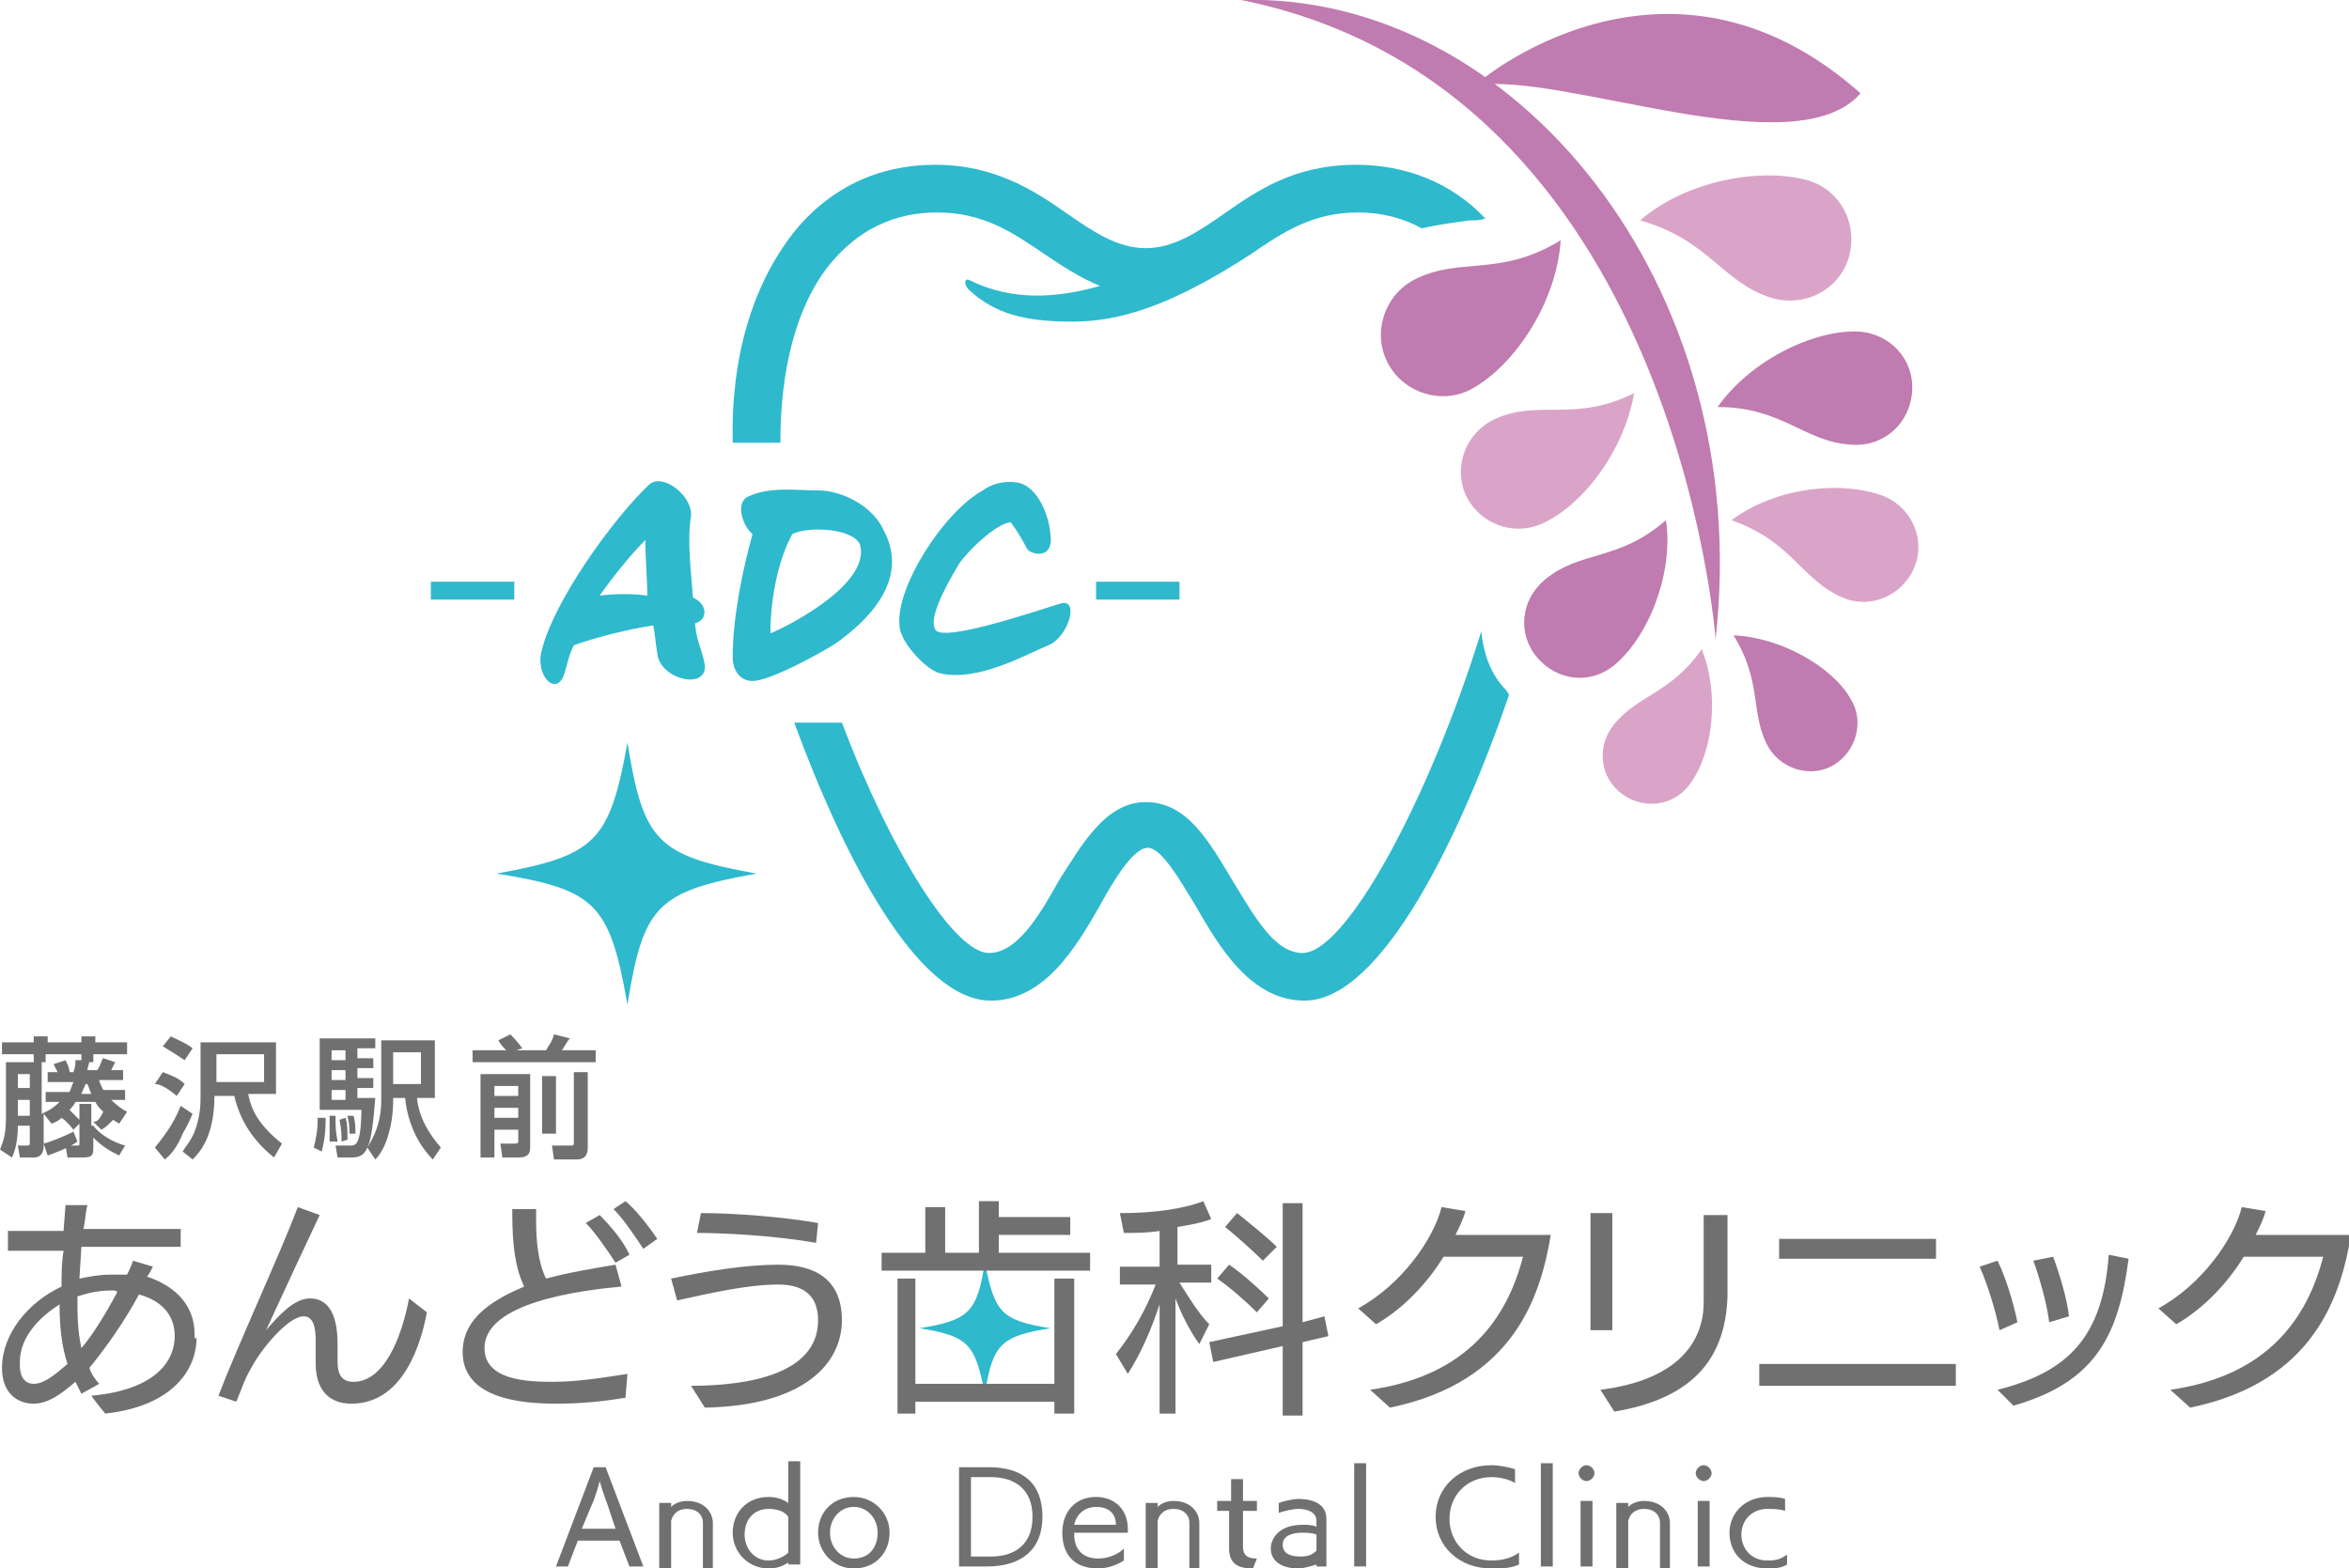 <?xml version="1.0" encoding="utf-8"?>
<!-- Generator: Adobe Illustrator 24.2.3, SVG Export Plug-In . SVG Version: 6.00 Build 0)  -->
<svg version="1.1" id="レイヤー_1" xmlns="http://www.w3.org/2000/svg" xmlns:xlink="http://www.w3.org/1999/xlink" x="0px"
	 y="0px" viewBox="0 0 118.3 79" style="enable-background:new 0 0 118.3 79;" xml:space="preserve">
<style type="text/css">
	.st0{fill:#2EB9CD;}
	.st1{fill:#C07BB0;}
	.st2{fill:#DAA4C8;}
	.st3{fill:#717071;}
</style>
<g>
	<path class="st0" d="M31.6,37.4c-0.9,5-1.6,5.7-6.6,6.6c5,0.8,5.7,1.5,6.6,6.6c0.8-5,1.5-5.7,6.5-6.6
		C33.1,43.1,32.4,42.4,31.6,37.4"/>
	<path class="st0" d="M75.7,34.6c-0.7-0.8-1-1.8-1.1-2.8C72,40.2,67.8,48,65.6,48c-1.4,0-2.4-1.8-3.5-3.6c-1.2-2-2.3-4-4.4-4
		c-2,0-3.2,2.1-4.4,4c-1,1.8-2.1,3.6-3.5,3.6c-1.7,0-4.9-5-7.4-11.6H40c2.5,6.8,6.2,14,9.9,14c2.7,0,4.3-2.7,5.5-4.8
		c0.7-1.3,1.7-2.9,2.4-2.9c0.7,0,1.6,1.6,2.4,2.9c1.2,2.1,2.8,4.8,5.5,4.8c3.9,0,7.9-8.4,10.3-15.4C75.9,34.8,75.8,34.7,75.7,34.6"
		/>
	<path class="st0" d="M39.3,22.3c0-3.7,0.8-6.9,2.5-9c1.4-1.7,3.2-2.6,5.4-2.6c2.3,0,3.8,1,5.4,2.1c0.9,0.6,1.8,1.2,2.8,1.6
		c-2.1,0.6-4.4,0.8-6.6-0.3c-0.2-0.1-0.3,0.2,0,0.5c1.3,1.2,2.8,1.6,5.2,1.6c2.4,0,5-0.8,9-3.4c1.6-1.1,3.1-2.1,5.4-2.1
		c1.2,0,2.3,0.3,3.2,0.8c0.9-0.2,1.7-0.3,2.4-0.4c0.3,0,0.6,0,0.8-0.1c-1.7-1.8-4-2.7-6.5-2.7c-3.1,0-5,1.3-6.7,2.5
		c-1.3,0.9-2.5,1.7-3.9,1.7c-1.4,0-2.6-0.8-3.9-1.7c-1.7-1.2-3.7-2.5-6.7-2.5c-2.9,0-5.4,1.2-7.2,3.5c-2,2.6-3.1,6.2-3,10.5H39.3z"
		/>
	<path class="st1" d="M93.2,35.2c0.7,1.1,0.3,2.6-0.8,3.3c-1.1,0.7-2.6,0.3-3.3-0.8c-1-1.7-0.3-3.3-1.8-5.7
		C89.7,32.1,92.3,33.6,93.2,35.2"/>
	<path class="st2" d="M85.1,39.5c-0.8,1.1-2.3,1.3-3.4,0.5c-1.1-0.8-1.3-2.3-0.5-3.4c1.2-1.6,2.9-1.6,4.5-3.9
		C86.6,34.9,86.3,37.9,85.1,39.5"/>
	<path class="st2" d="M94.9,25c1.4,0.6,2.1,2.2,1.5,3.6c-0.6,1.4-2.2,2.1-3.6,1.5c-2.1-0.9-2.5-2.8-5.6-3.9
		C89.5,24.5,92.8,24.2,94.9,25"/>
	<path class="st1" d="M81.3,33.5c-1.2,1-2.9,0.8-3.9-0.4c-1-1.2-0.8-2.9,0.4-3.9c1.8-1.5,3.7-0.9,6.1-3C84.3,28.9,83,32.1,81.3,33.5
		"/>
	<path class="st1" d="M93.6,16.7c1.6,0.1,2.8,1.4,2.7,3c-0.1,1.6-1.4,2.8-3,2.7c-2.4-0.1-3.5-1.9-6.8-1.9
		C88.2,18.1,91.4,16.6,93.6,16.7"/>
	<path class="st2" d="M77.6,26.4c-1.4,0.6-3.1,0-3.8-1.5c-0.6-1.4,0-3.1,1.5-3.8c2.2-1,4,0.2,7-1.3C81.8,22.7,79.7,25.5,77.6,26.4"
		/>
	<path class="st2" d="M91.1,9.1c1.6,0.5,2.5,2.2,2,3.9c-0.5,1.6-2.2,2.5-3.9,2c-2.5-0.8-3.1-2.9-6.6-3.9C84.9,9.1,88.7,8.4,91.1,9.1
		"/>
	<path class="st1" d="M74.1,19.6c-1.5,0.8-3.4,0.2-4.2-1.3c-0.8-1.5-0.2-3.4,1.3-4.2c2.3-1.2,4.3-0.1,7.4-2
		C78.4,15.2,76.3,18.4,74.1,19.6"/>
	<path class="st1" d="M62.5,0c13.7-0.4,25.9,14.3,23.9,32.2C86.4,32.2,84.4,4.4,62.5,0"/>
	<path class="st1" d="M93.7,4.7c-3.3,3.8-15-1.1-19.4-0.4C74.3,4.2,83.9-4,93.7,4.7"/>
	<rect x="55.2" y="29.3" class="st0" width="4.2" height="0.9"/>
	<rect x="21.7" y="29.3" class="st0" width="4.2" height="0.9"/>
	<path class="st0" d="M52.8,32.5c-1,0.4-3.6,1.9-5.5,1.4c-0.7-0.2-2-1.6-2-2.4c-0.2-1.9,2.2-5.7,4.2-6.8c0.4-0.3,1-0.5,1.7-0.4
		c0.9,0.1,1.6,1.4,1.7,2.6c0.2,1.4-1.1,1-1.2,0.7c-0.2-0.4-0.5-0.9-0.8-1.3c-0.8,0.1-2.2,1.5-2.6,2.1c-0.9,1.5-1.5,2.8-1.2,3.3
		c0.3,0.7,5-0.9,6.3-1.3C54.4,30.1,53.8,32.1,52.8,32.5"/>
	<path class="st0" d="M42.1,32.4c-0.6,0.4-3.3,1.9-4.2,1.9c-0.6,0-1-0.5-1-1.2c0-2,0.5-4.4,1-6.2c-0.5-0.4-0.9-1.6-0.2-1.9
		c1.1-0.5,2.3-0.3,3.5-0.3c1.1,0,2.7,0.7,3.3,2C45.9,29.3,43.5,31.4,42.1,32.4 M39.9,26.9c-0.7,1.3-1.1,3.2-1.1,5
		c1.2-0.5,5.1-2.6,4.5-4.5C42.9,26.6,40.7,26.5,39.9,26.9"/>
	<path class="st0" d="M33.1,32.9c-0.1-0.6-0.1-0.9-0.2-1.4c-1.3,0.2-2.9,0.6-4,1c-0.3,0.6-0.3,0.9-0.5,1.5c-0.4,1.1-1.5,0-1.1-1.3
		c0.6-2.4,3.5-6.5,5.4-8.3c0.7-0.6,2.2,0.6,2.1,1.6c-0.2,1.2,0,2.8,0.1,4.1c0.7,0.3,0.8,1.1,0.1,1.3c0.1,1,0.3,1.1,0.5,2.1
		C35.6,34.8,33.2,34.2,33.1,32.9 M32.5,27.2c-0.7,0.7-1.6,1.8-2.3,2.8c0.8-0.1,1.7-0.1,2.4,0C32.6,29.2,32.5,28.1,32.5,27.2"/>
</g>
<g>
	<g>
		<path class="st3" d="M31.7,78.9l-0.5-1.3h-2.1l-0.5,1.3H28l1.9-5h0.6l1.9,5H31.7z M30.6,75.8c-0.2-0.5-0.4-1.2-0.4-1.2
			s-0.2,0.8-0.4,1.2L29.3,77H31L30.6,75.8z"/>
		<path class="st3" d="M35.4,78.9v-2.2c0-0.4-0.3-0.7-0.8-0.7c-0.4,0-0.7,0.2-0.8,0.6v2.4h-0.6v-3.3h0.6v0.2
			c0.2-0.2,0.5-0.3,0.8-0.3c0.9,0,1.3,0.6,1.3,1.1v2.3H35.4z"/>
		<path class="st3" d="M39.7,78.9v-0.2c-0.3,0.2-0.6,0.3-1,0.3c-1,0-1.8-0.8-1.8-1.8c0-1,0.7-1.8,1.8-1.8c0.4,0,0.7,0.1,1,0.3v-2.1
			h0.6v5.2H39.7z M39.7,76.4c-0.2-0.3-0.6-0.4-1-0.4c-0.7,0-1.2,0.5-1.2,1.3c0,0.7,0.5,1.3,1.2,1.3c0.4,0,0.8-0.2,1-0.4V76.4z"/>
		<path class="st3" d="M43,79c-1,0-1.8-0.8-1.8-1.8c0-1,0.7-1.8,1.8-1.8c1,0,1.8,0.8,1.8,1.8C44.8,78.2,44.1,79,43,79 M44.2,77.2
			c0-0.7-0.5-1.3-1.2-1.3c-0.7,0-1.2,0.6-1.2,1.3c0,0.7,0.5,1.3,1.2,1.3C43.8,78.5,44.2,77.9,44.2,77.2"/>
		<path class="st3" d="M48.3,78.9v-5h1.5c1.7,0,2.7,0.8,2.7,2.5c0,1.6-1,2.5-2.8,2.5H48.3z M49.9,78.4c1.2,0,2.1-0.6,2.1-2
			c0-1.4-0.9-2-2.1-2h-1v4H49.9z"/>
		<path class="st3" d="M56.6,78.6c-0.3,0.2-0.8,0.4-1.3,0.4c-1.2,0-1.8-0.7-1.8-1.8c0-1,0.6-1.8,1.7-1.8c1,0,1.6,0.7,1.6,1.6
			c0,0,0,0.2,0,0.2h-2.7v0.1c0,0.7,0.4,1.2,1.2,1.2c0.5,0,1-0.2,1.3-0.5V78.6z M56.2,76.8c0-0.6-0.4-0.9-1-0.9c-0.6,0-1,0.4-1.1,0.9
			H56.2z"/>
		<path class="st3" d="M59.9,78.9v-2.2c0-0.4-0.3-0.7-0.8-0.7c-0.4,0-0.7,0.2-0.8,0.6v2.4h-0.6v-3.3h0.6v0.2
			c0.2-0.2,0.5-0.3,0.8-0.3c0.9,0,1.3,0.6,1.3,1.1v2.3H59.9z"/>
		<path class="st3" d="M63.1,79c-0.7,0-1.2-0.2-1.2-1v-1.9h-0.6v-0.5H62v-1.1h0.6v1.1h0.7v0.5h-0.7v1.8c0,0.5,0.3,0.6,0.7,0.6
			L63.1,79L63.1,79z"/>
		<path class="st3" d="M66.3,78.9v-0.1C66,78.9,65.6,79,65.4,79c-0.9,0-1.4-0.4-1.4-1c0-0.5,0.4-1.2,1.6-1.2c0.2,0,0.5,0,0.7,0.1
			v-0.3c0-0.4-0.4-0.6-0.9-0.6c-0.3,0-0.7,0.1-1,0.2v-0.5c0.3-0.1,0.7-0.2,1-0.2c0.8,0,1.4,0.3,1.4,1v2.4H66.3z M66.3,77.3
			c-0.2-0.1-0.5-0.1-0.7-0.1c-1,0-1,0.5-1,0.6c0,0.4,0.3,0.6,0.9,0.6c0.4,0,0.6-0.1,0.8-0.3V77.3z"/>
		<rect x="68.2" y="73.7" class="st3" width="0.6" height="5.2"/>
		<path class="st3" d="M76.5,78.8c-0.4,0.2-0.9,0.2-1.4,0.2c-1.6,0-2.8-1.1-2.8-2.6c0-1.5,1.2-2.6,2.8-2.6c0.4,0,0.9,0.1,1.2,0.2
			l0,0.7c-0.3-0.2-0.8-0.3-1.2-0.3c-1.2,0-2.1,0.9-2.1,2.1c0,1.2,0.9,2.1,2.1,2.1c0.5,0,1-0.1,1.4-0.4V78.8z"/>
		<rect x="77.6" y="73.7" class="st3" width="0.6" height="5.2"/>
		<path class="st3" d="M79.9,74.6c-0.2,0-0.4-0.2-0.4-0.4c0-0.2,0.2-0.4,0.4-0.4c0.2,0,0.4,0.2,0.4,0.4
			C80.3,74.4,80.1,74.6,79.9,74.6 M79.6,75.6h0.6v3.3h-0.6V75.6z"/>
		<path class="st3" d="M83.6,78.9v-2.2c0-0.4-0.3-0.7-0.8-0.7c-0.4,0-0.7,0.2-0.8,0.6v2.4h-0.6v-3.3h0.6v0.2
			c0.2-0.2,0.5-0.3,0.8-0.3c0.9,0,1.3,0.6,1.3,1.1v2.3H83.6z"/>
		<path class="st3" d="M85.8,74.6c-0.2,0-0.4-0.2-0.4-0.4c0-0.2,0.2-0.4,0.4-0.4c0.2,0,0.4,0.2,0.4,0.4C86.2,74.4,86,74.6,85.8,74.6
			 M85.5,75.6h0.6v3.3h-0.6V75.6z"/>
		<path class="st3" d="M90,78.8C89.7,79,89.3,79,89,79c-1.1,0-1.9-0.7-1.9-1.8c0-1,0.8-1.8,1.9-1.8c0.3,0,0.6,0,0.9,0.1v0.6
			C89.6,76,89.3,76,89,76c-0.7,0-1.3,0.5-1.3,1.3c0,0.7,0.5,1.3,1.3,1.3c0.3,0,0.6,0,1-0.3V78.8z"/>
		<path class="st3" d="M9.9,67.4c0,1.4-1,3.4-4.6,3.8c-0.5-0.6-0.7-0.9-0.7-0.9c3.3-0.3,4.2-1.8,4.2-3v0c0-1.1-0.7-1.8-1.8-2.1
			c-0.7,1.3-1.6,2.6-2.5,3.7c0.1,0.3,0.3,0.6,0.5,0.8l-0.9,0.5C4,70,3.9,69.8,3.8,69.6c-0.6,0.5-1.3,1.1-2.1,1.1
			c-0.8,0-1.6-0.5-1.6-1.8c0-1.7,1.3-3.3,3-4.1c0-0.6,0-1.2,0.1-1.8H0.4V62h2.8l0.1-1.3l1.1,0c-0.1,0.4-0.1,0.8-0.2,1.2h4.9v0.9h-5
			L4,64.4c0.5-0.1,1-0.2,1.6-0.2c0.3,0,0.6,0,0.8,0c0.1-0.2,0.2-0.4,0.3-0.7l1,0.3c-0.1,0.2-0.2,0.4-0.3,0.5
			c1.5,0.5,2.4,1.5,2.4,2.9V67.4z M1,68.8c0,0.3,0.1,0.9,0.7,0.9c0.5,0,1-0.4,1.7-1c-0.3-0.9-0.4-1.9-0.4-3c-1.1,0.7-2,1.7-2,2.9
			V68.8z M5.6,65c-0.6,0-1.1,0.1-1.7,0.3c0,0.9,0,1.7,0.2,2.6c0.6-0.7,1.2-1.7,1.8-2.8C5.9,65,5.8,65,5.6,65"/>
		<path class="st3" d="M21.5,66.1c-0.3,1.6-1.2,4.6-3.8,4.6c-1.3,0-1.8-0.9-1.8-2v-0.1c0-0.3,0-0.6,0-1c0-0.4,0-1.3-0.6-1.3
			c-0.8,0-2.2,1.7-2.7,2.7c-0.3,0.5-0.4,0.9-0.7,1.6L11,70.3c1-2.6,3-6.9,4-9.5l1.1,0.4c-0.8,1.7-1.6,3.4-2.7,5.8
			c0.6-0.7,1.4-1.6,2.2-1.6c1.2,0,1.4,1.3,1.4,2.3c0,0.3,0,0.6,0,0.9c0,0.6,0.2,1,0.8,1c1.5,0,2.4-2.1,2.8-4.2L21.5,66.1z"/>
		<path class="st3" d="M31.5,70.4c-1.2,0.2-2.3,0.3-3.5,0.3c-1.6,0-4.7-0.2-4.7-2.6c0-1.8,1.7-2.7,3.1-3.3c-0.6-1.2-0.6-2.9-0.6-3.9
			H27c0,0.2,0,0.4,0,0.6c0,1,0.1,2.1,0.5,2.9c1.1-0.3,2.3-0.5,3.5-0.7l0.3,1.1c-2.1,0.2-6.9,0.8-6.9,3.1c0,1.6,2.1,1.7,3.4,1.7
			c1.3,0,2.5-0.2,3.8-0.4L31.5,70.4z M31,63.6c-0.4-0.6-1-1.5-1.5-2l0.7-0.4c0.5,0.5,1.2,1.3,1.5,2L31,63.6z M32.4,62.9
			c-0.4-0.6-1-1.5-1.5-2l0.6-0.4c0.5,0.4,1.2,1.3,1.6,1.9L32.4,62.9z"/>
		<path class="st3" d="M34.8,69.8c2.9,0,6.4-0.6,6.4-3.3c0-1.3-0.8-1.8-2-1.8c-1.5,0-3.3,0.4-5.1,0.8l-0.3-1.1
			c1.9-0.4,3.8-0.7,5.4-0.7c1.8,0,3.2,0.7,3.2,2.8c0,2.1-1.8,4.3-6.9,4.4L34.8,69.8z M41.1,62.6c-2.3-0.4-4.9-0.5-6-0.5l0.2-1
			c1.7,0,4.2,0.2,5.9,0.5L41.1,62.6z"/>
		<path class="st0" d="M49.6,63.6c-0.4,2.5-0.8,2.9-3.3,3.3c2.5,0.4,2.8,0.8,3.3,3.3c0.4-2.5,0.8-2.9,3.3-3.3
			C50.4,66.5,50.1,66.1,49.6,63.6"/>
		<polygon class="st3" points="44.4,64 44.4,63.1 46.6,63.1 46.6,60.8 47.6,60.8 47.6,63.1 49.3,63.1 49.3,60.5 50.3,60.5 
			50.3,61.3 53.9,61.3 53.9,62.2 50.3,62.2 50.3,63.1 54.9,63.1 54.9,64 		"/>
		<polygon class="st3" points="53.1,71.2 53.1,70.6 46.1,70.6 46.1,71.2 45.2,71.2 45.2,64.4 46.1,64.4 46.1,69.7 53.1,69.7 
			53.1,64.4 54.1,64.4 54.1,71.2 		"/>
		<path class="st3" d="M58.4,71.2v-5.5c-0.4,1.2-0.9,2.4-1.6,3.5l-0.6-1c0.8-1,1.5-2.2,2-3.5h-1.8v-0.9h2V62
			c-0.6,0.1-1.2,0.1-1.8,0.1l-0.2-1h0.2c1.4,0,3-0.2,4-0.6l0.4,0.9c-0.5,0.2-1.1,0.3-1.7,0.4v1.9h1.7v0.9h-1.6
			c0.5,0.8,1,1.6,1.5,2.1l-0.5,1c-0.5-0.7-0.9-1.5-1.2-2.3v5.8H58.4z M64.6,71.2v-3.4l-3.5,0.8l-0.2-1l3.7-0.8v-6.2h1v6l1.1-0.3
			l0.2,1l-1.3,0.3v3.7H64.6z M63.3,66.1c-0.5-0.5-1.4-1.3-2-1.7l0.6-0.7c0.6,0.4,1.5,1.2,2,1.7L63.3,66.1z M63.6,63.5
			c-0.5-0.5-1.4-1.3-1.9-1.7l0.6-0.7c0.5,0.4,1.5,1.2,2,1.7L63.6,63.5z"/>
		<path class="st3" d="M69,70c4.9-0.7,6.9-3.6,7.7-6.7h-4c-0.8,1.3-2,2.6-3.4,3.4l-0.9-0.8c2.2-1.2,3.8-3.5,4.2-5.1l1.2,0.2
			c-0.1,0.4-0.3,0.8-0.5,1.2c0.6,0,4.5,0,4.8,0c-0.5,3-1.8,7.4-8.1,8.7L69,70z"/>
		<path class="st3" d="M80.1,61.1h1.1V67h-1.1V61.1z M80.6,70c4-0.5,5.2-2.5,5.2-4.4c0-0.4,0-0.7,0-1.1c0-1.2,0-2.6,0-3.3H87
			c0,0.4,0,1.3,0,2.3c0,0.6,0,1.3,0,1.8c-0.1,2.9-1.5,5.1-5.7,5.8L80.6,70z"/>
		<path class="st3" d="M88.6,68.7h9.9v1.1h-9.9V68.7z M89.6,62.4h7.9v1h-7.9V62.4z"/>
		<path class="st3" d="M100.7,67c-0.2-1-0.6-2.3-1-3.2l0.9-0.3c0.4,0.8,0.8,2.1,1,3.1L100.7,67z M107.2,63.4
			c-0.5,3.8-1.6,6.2-5.8,7.4c-0.1-0.1-0.8-0.8-0.8-0.8c3.6-0.9,5.3-2.7,5.6-6.8L107.2,63.4z M103.2,66.6c-0.1-0.9-0.5-2.3-0.8-3.1
			l1-0.2c0.3,0.8,0.7,2.1,0.8,3L103.2,66.6z"/>
		<path class="st3" d="M109.3,70c4.9-0.7,6.9-3.6,7.7-6.7h-4c-0.8,1.3-2,2.6-3.4,3.4l-0.9-0.8c2.2-1.2,3.8-3.5,4.2-5.1l1.2,0.2
			c-0.1,0.4-0.3,0.8-0.5,1.2c0.6,0,4.5,0,4.8,0c-0.5,3-1.8,7.4-8.1,8.7L109.3,70z"/>
	</g>
	<g>
		<path class="st3" d="M2.4,54.6V54h0.5c-0.1-0.2-0.1-0.2-0.2-0.4l0.6-0.2c0.1,0.2,0.2,0.4,0.2,0.6h0.2c0.1-0.3,0.1-0.4,0.1-0.6
			l0.7,0c0,0.2-0.1,0.4-0.1,0.5h0.5c0.2-0.3,0.2-0.5,0.3-0.6l0.6,0.2c-0.1,0.2-0.1,0.2-0.2,0.4h0.6v0.5H5c0,0.1,0.1,0.3,0.2,0.5h1.1
			v0.5H5.6c0.3,0.3,0.6,0.5,0.8,0.6L6,56.6c-0.1-0.1-0.2-0.1-0.3-0.2c-0.3,0.3-0.4,0.4-0.6,0.5l-0.4-0.4C4.9,56.5,5,56.4,5.2,56
			c-0.2-0.2-0.3-0.3-0.4-0.5H3.8c-0.1,0.2-0.2,0.3-0.3,0.4c0.2,0.2,0.4,0.4,0.6,0.6l-0.4,0.4c-0.1-0.1-0.2-0.3-0.6-0.6
			c-0.2,0.2-0.3,0.2-0.5,0.3l-0.4-0.5v1.6c0,0.3-0.1,0.6-0.5,0.6H1l-0.1-0.6h0.5c0.1,0,0.1-0.1,0.1-0.1v-0.9H0.9
			c0,0.9-0.2,1.4-0.3,1.6L0,57.9c0.1-0.3,0.3-0.6,0.3-1.6v-2.8h1.8v2.6C2.3,56,2.6,55.9,3,55.5H2.3V55h1.2c0.1-0.2,0.1-0.3,0.2-0.5
			H2.4z M1.7,52.2h0.7v0.3h1.7v-0.3h0.7v0.3h1.6v0.6H4.7v0.4H4.1v-0.4H2.3v0.4H1.7v-0.4H0.1v-0.6h1.6V52.2z M0.9,54.1v0.7h0.6v-0.7
			H0.9z M0.9,55.4v0.8h0.6v-0.8H0.9z M3.9,57.5c-0.4,0.3-1.2,0.6-1.5,0.7l-0.2-0.6c0.4-0.1,1.1-0.4,1.5-0.6L3.9,57.5z M4.7,56.7
			c0.3,0.4,0.9,0.8,1.6,1l-0.3,0.5c-0.4-0.2-0.8-0.4-1.3-0.9v0.5c0,0.3,0,0.5-0.5,0.5H3.4l-0.1-0.6h0.6c0.1,0,0.1,0,0.1-0.1v-2h0.6
			V56.7z M4.3,54.6c0,0.1-0.1,0.2-0.2,0.5h0.5c-0.1-0.2-0.1-0.3-0.2-0.5H4.3z"/>
		<path class="st3" d="M9.7,56.1c-0.1,0.2-0.2,0.5-0.5,1c-0.2,0.5-0.5,1-0.9,1.3l-0.5-0.6c0.4-0.5,0.9-1.1,1.3-2.1L9.7,56.1z
			 M8.2,54c0.5,0.2,0.8,0.3,1.1,0.6l-0.4,0.6c-0.6-0.5-0.9-0.6-1.1-0.6L8.2,54z M8.6,52.2c0.4,0.2,0.7,0.3,1.1,0.6l-0.4,0.6
			C9,53.2,8.7,53,8.2,52.7L8.6,52.2z M13.9,52.4v2.7h-1.4c0.1,0.5,0.3,1.4,1.7,2.5l-0.4,0.7c-1-0.8-1.7-1.8-2-3.1h-1
			c0,2.1-0.8,2.9-1.1,3.2l-0.5-0.4c0.1-0.2,0.4-0.5,0.6-1c0.3-0.8,0.3-1.4,0.3-1.8v-2.7H13.9z M10.9,53.1v1.4h2.4v-1.4H10.9z"/>
		<path class="st3" d="M16.4,56.3c0,0.9-0.1,1.3-0.2,1.7l-0.4-0.2c0.1-0.4,0.2-0.8,0.2-1.5H16.4z M18.5,57.8
			c-0.1,0.2-0.2,0.5-0.8,0.5H17l-0.1-0.6h0.6c0.3,0,0.4,0,0.5-0.2c0.2-0.4,0.2-1.4,0.2-1.6h-2.1v-3.6h2.8v0.5h-0.9v0.5h0.8v0.5h-0.8
			v0.5h0.8v0.5h-0.8v0.5h0.9C18.8,56.6,18.7,57.4,18.5,57.8c0.3-0.5,0.7-1.2,0.7-2.4v-3h2.7v2.9H21c0.1,1,0.6,1.8,1.2,2.5l-0.4,0.6
			c-0.9-0.9-1.3-2.1-1.4-3.1h-0.6v0.2c0,0,0,0.8-0.2,1.5c-0.2,0.8-0.5,1.2-0.7,1.4L18.5,57.8z M16.9,56.3c0,0.5,0,0.6,0.1,1.2
			l-0.4,0c0-0.3,0-0.5,0-0.8c0-0.3,0-0.3,0-0.5H16.9z M16.7,52.9v0.5h0.7v-0.5H16.7z M16.7,53.9v0.5h0.7v-0.5H16.7z M16.7,54.9v0.5
			h0.7v-0.5H16.7z M17.4,56.3c0.1,0.3,0.1,0.6,0.1,1.1l-0.3,0.1c0-0.3,0-0.6-0.1-1.1L17.4,56.3z M17.8,56.2c0.1,0.3,0.1,0.6,0.1,0.9
			l-0.3,0c0-0.2,0-0.5-0.1-0.9L17.8,56.2z M19.8,53v1.6h1.4V53H19.8z"/>
		<path class="st3" d="M25.5,52.9c-0.2-0.2-0.3-0.3-0.4-0.5l0.6-0.3c0.1,0.1,0.4,0.4,0.6,0.7L26,52.9h1.5c0.1-0.2,0.3-0.4,0.4-0.8
			l0.8,0.2c-0.1,0.1-0.2,0.3-0.4,0.6H30v0.6h-6.2v-0.6H25.5z M24.2,54.1h2.5v3.6c0,0.3,0,0.6-0.6,0.6h-0.8l-0.1-0.7h0.7
			c0.1,0,0.2,0,0.2-0.1v-0.6h-1.2v1.4h-0.7V54.1z M24.9,54.7v0.5h1.2v-0.5H24.9z M24.9,55.8v0.5h1.2v-0.5H24.9z M27.3,57.1v-2.9H28
			v2.9H27.3z M28.9,54h0.7v3.8c0,0.6-0.4,0.6-0.6,0.6h-1.1l-0.1-0.7h1c0,0,0.1,0,0.1-0.1V54z"/>
	</g>
</g>
</svg>
